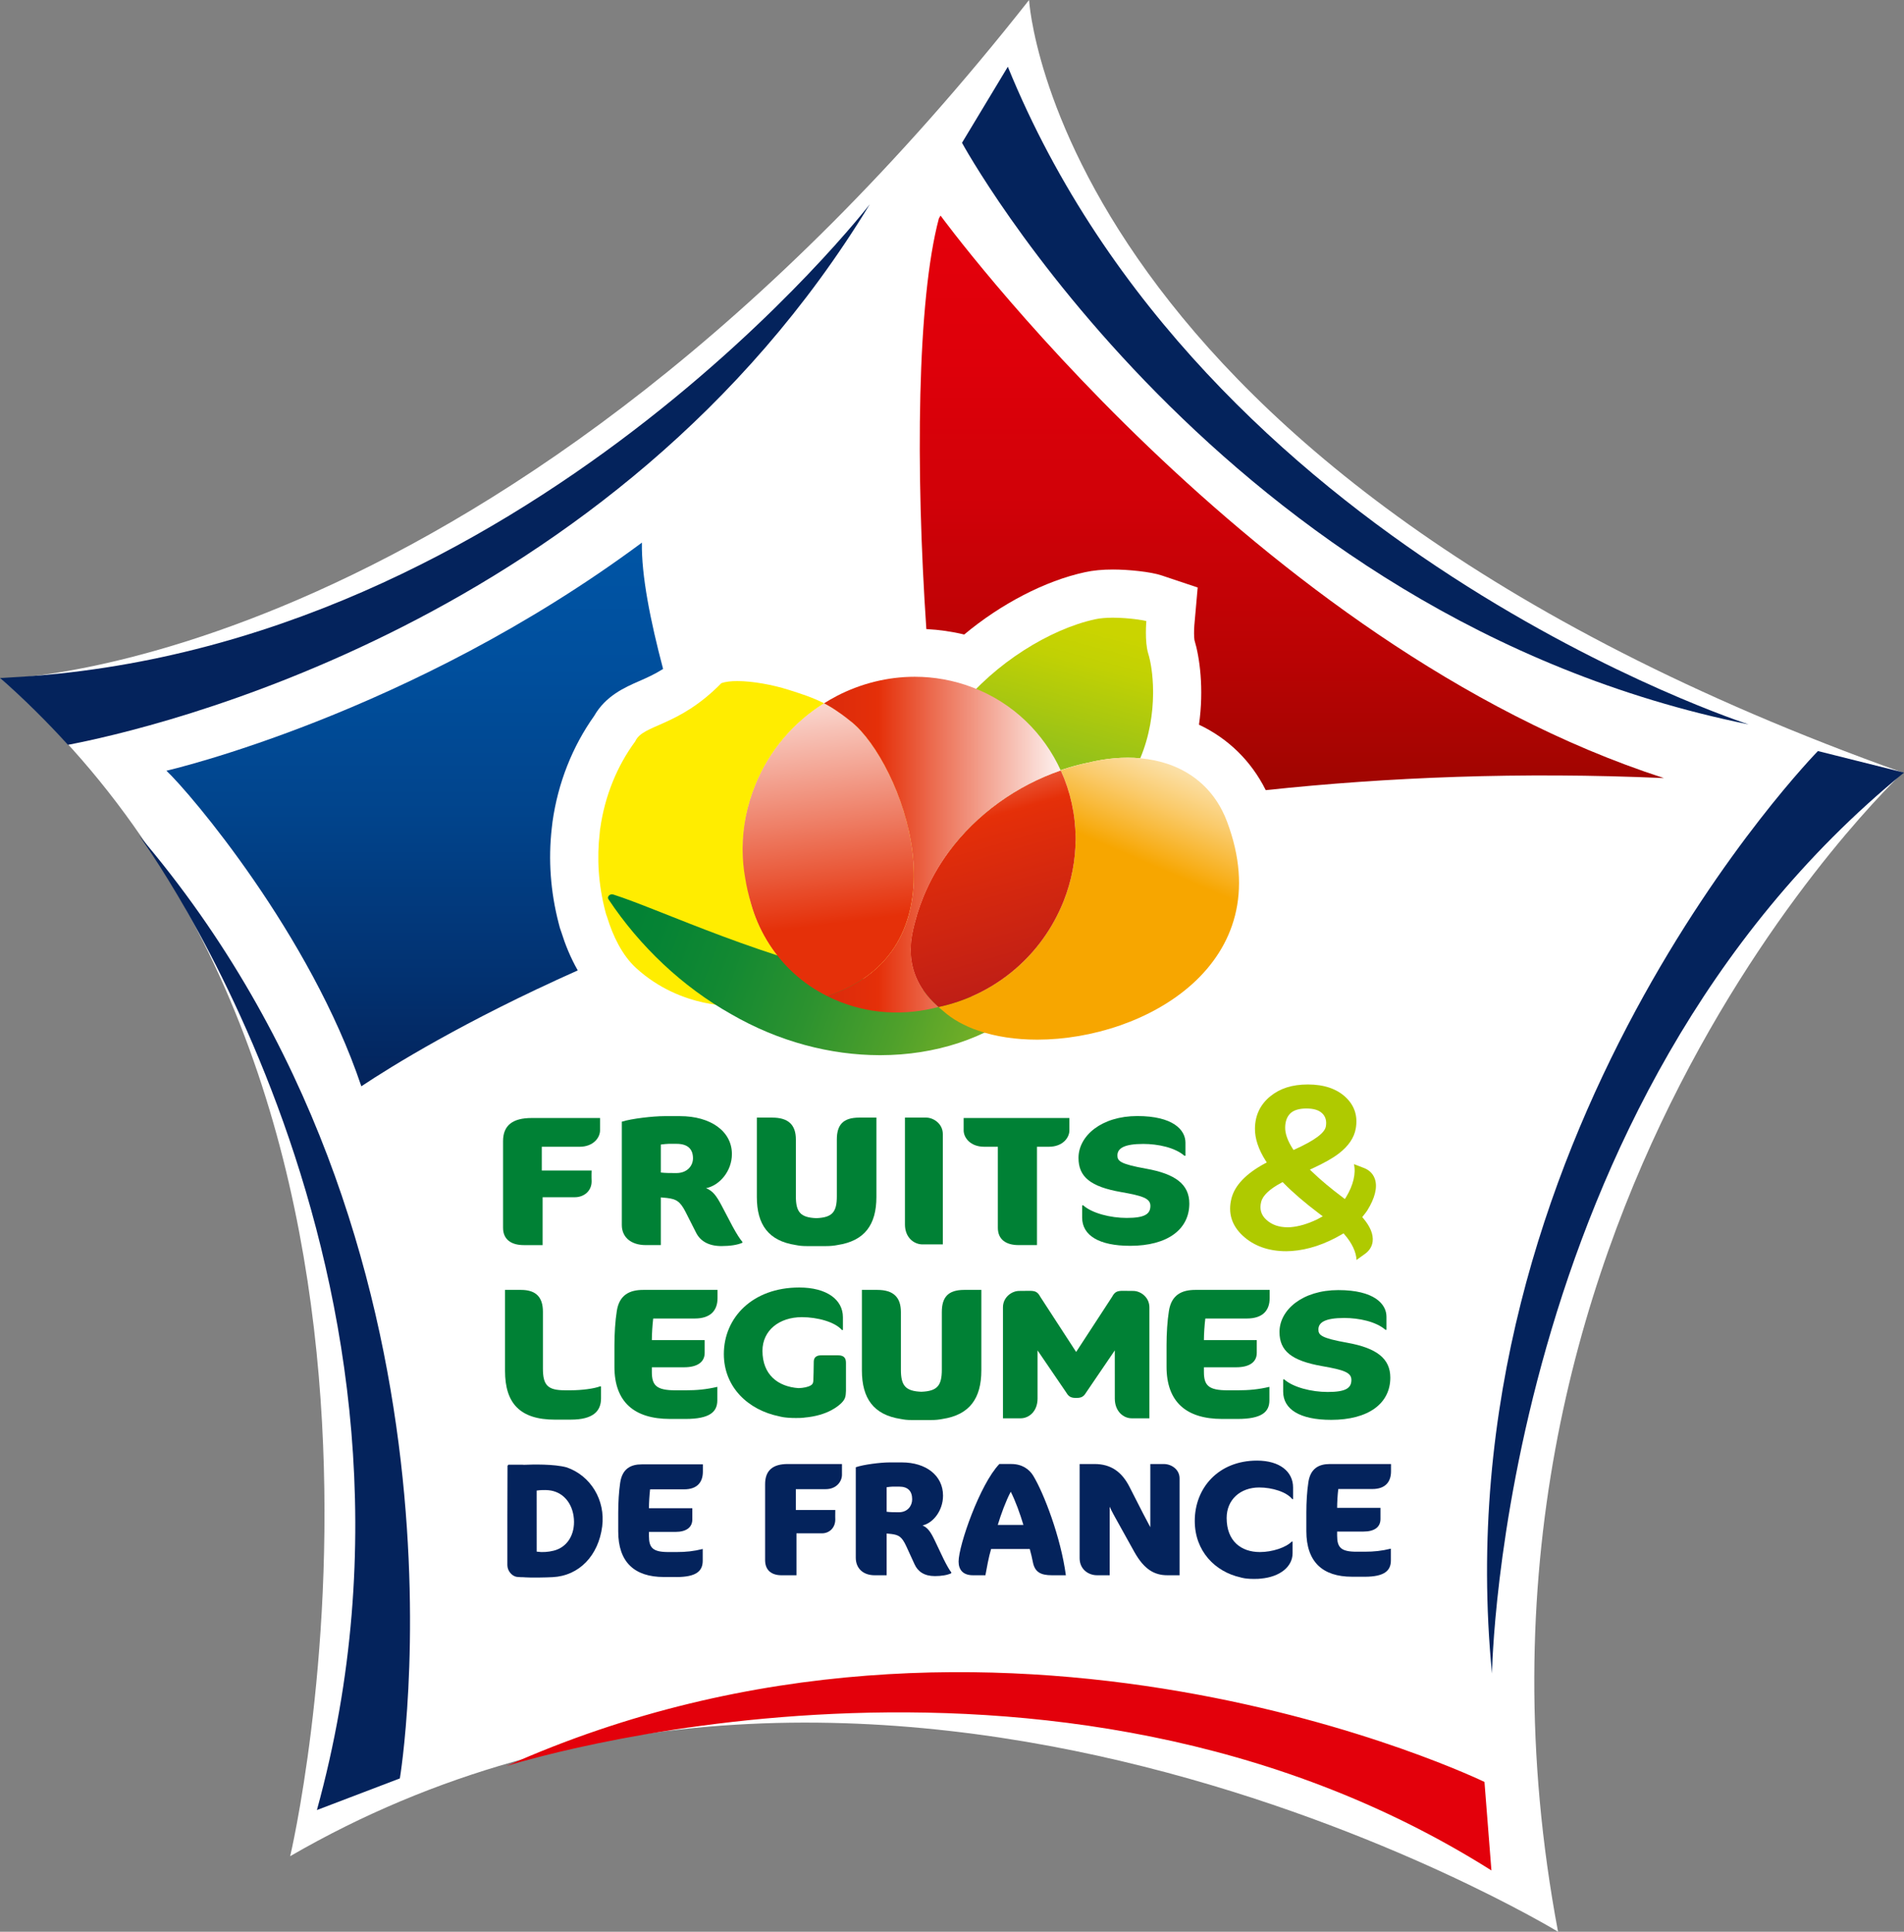 <?xml version="1.0" encoding="UTF-8"?>
<svg xmlns="http://www.w3.org/2000/svg" xmlns:xlink="http://www.w3.org/1999/xlink" viewBox="0 0 1689.43 1713.53">
  <rect x="0" y="0" width="1689.43" height="1713.53" fill="#808080" stroke="none"/>
  <defs>
    <style>
      .cls-1 {
        clip-path: url(#clippath-21);
      }

      .cls-2 {
        clip-path: url(#clippath-6);
      }

      .cls-3 {
        clip-path: url(#clippath-7);
      }

      .cls-4 {
        clip-path: url(#clippath-17);
      }

      .cls-5 {
        fill: #008135;
      }

      .cls-6 {
        clip-path: url(#clippath-15);
      }

      .cls-7 {
        clip-path: url(#clippath-18);
      }

      .cls-8 {
        clip-path: url(#clippath-4);
      }

      .cls-9 {
        fill: url(#Dégradé_sans_nom_11);
      }

      .cls-10 {
        clip-path: url(#clippath-22);
      }

      .cls-11 {
        clip-path: url(#clippath-23);
      }

      .cls-12 {
        fill: url(#Dégradé_sans_nom_7);
      }

      .cls-13 {
        fill: url(#Dégradé_sans_nom_6);
      }

      .cls-14 {
        clip-path: url(#clippath-9);
      }

      .cls-15 {
        clip-path: url(#clippath-10);
      }

      .cls-16 {
        fill: #fff;
      }

      .cls-17 {
        clip-path: url(#clippath-25);
      }

      .cls-18 {
        clip-path: url(#clippath-27);
      }

      .cls-19 {
        clip-path: url(#clippath-11);
      }

      .cls-20 {
        fill: none;
      }

      .cls-21 {
        fill: #afca00;
      }

      .cls-22 {
        clip-path: url(#clippath-28);
      }

      .cls-23 {
        fill: url(#Dégradé_sans_nom_2);
      }

      .cls-24 {
        fill: url(#Dégradé_sans_nom_11-2);
      }

      .cls-25 {
        clip-path: url(#clippath-1);
      }

      .cls-26 {
        isolation: isolate;
      }

      .cls-27 {
        clip-path: url(#clippath-5);
      }

      .cls-28 {
        fill: url(#Dégradé_sans_nom_11-3);
      }

      .cls-29 {
        clip-path: url(#clippath-20);
      }

      .cls-30 {
        clip-path: url(#clippath-8);
      }

      .cls-31 {
        clip-path: url(#clippath-3);
      }

      .cls-32 {
        clip-path: url(#clippath-26);
      }

      .cls-33 {
        clip-path: url(#clippath-12);
      }

      .cls-34 {
        clip-path: url(#clippath-14);
      }

      .cls-35 {
        fill-rule: evenodd;
      }

      .cls-35, .cls-36 {
        fill: #04235c;
      }

      .cls-37 {
        clip-path: url(#clippath-19);
      }

      .cls-38 {
        mix-blend-mode: multiply;
      }

      .cls-39 {
        fill: url(#Dégradé_sans_nom_3);
      }

      .cls-40 {
        fill: url(#Dégradé_sans_nom_6-2);
      }

      .cls-41 {
        fill: url(#Dégradé_sans_nom_5);
      }

      .cls-42 {
        clip-path: url(#clippath-16);
      }

      .cls-43 {
        clip-path: url(#clippath-2);
      }

      .cls-44 {
        fill: #e3000b;
      }

      .cls-45 {
        clip-path: url(#clippath-13);
      }

      .cls-46 {
        fill: url(#Dégradé_sans_nom_10);
      }

      .cls-47 {
        clip-path: url(#clippath-24);
      }

      .cls-48 {
        clip-path: url(#clippath);
      }

      .cls-49 {
        fill: url(#Dégradé_sans_nom_8);
      }
    </style>
    <clipPath id="clippath">
      <rect class="cls-20" width="1689.43" height="1713.53"/>
    </clipPath>
    <clipPath id="clippath-1">
      <rect class="cls-20" width="1689.43" height="1713.53"/>
    </clipPath>
    <clipPath id="clippath-2">
      <path class="cls-20" d="M147.65,683.67c21.21,19.89,127.72,145.3,172.93,279.83,0,0,.14-.03.24-.05,25.87-17.21,90.97-57.77,191.83-102.66-6.65-11.67-11.28-23.47-14.37-33.37-1.14-3.01-1.99-5.79-2.6-8.55-7.22-27.92-9.27-56.19-6.11-84.15.24-2.6.51-4.59.7-5.92,4.82-34.18,17.56-66.49,36.94-93.74,10.19-17.85,27.2-25.32,39.91-30.88,6.56-2.86,13.61-5.98,21.25-10.79-11.39-43.13-19.31-83.1-18.81-112.06-206.11,153.01-421.91,202.33-421.91,202.33"/>
    </clipPath>
    <linearGradient id="Dégradé_sans_nom_3" data-name="Dégradé sans nom 3" x1="542.35" y1="1271.16" x2="550.22" y2="1271.16" gradientTransform="translate(-77520.29 -32750.41) rotate(90) scale(61.27 -61.27)" gradientUnits="userSpaceOnUse">
      <stop offset="0" stop-color="#0054a4"/>
      <stop offset=".02" stop-color="#0054a4"/>
      <stop offset=".23" stop-color="#004f9d"/>
      <stop offset=".5" stop-color="#01448c"/>
      <stop offset=".81" stop-color="#023170"/>
      <stop offset="1" stop-color="#04245c"/>
    </linearGradient>
    <clipPath id="clippath-3">
      <path class="cls-20" d="M833.07,193.78c-19.36,72.66-20.77,222.25-11.12,364.23,11.34.6,22.6,2.18,33.59,4.84,32.53-27.16,71.81-47.66,107.22-55.3,7.14-1.57,15.29-2.37,24.73-2.37,13.61,0,33.51,1.98,43.26,5.26l31.96,10.71-2.97,33.6c-.37,4.3-.31,10.54.11,13.03,4.56,15.04,8.59,43.02,4.01,75.05,25.95,12.22,46.39,32.29,59.25,58.06,108.21-11.55,226.13-16.3,353.29-10.7-363.05-117.41-641.84-498.97-641.84-498.97-.47.87-1.04,1.71-1.5,2.57"/>
    </clipPath>
    <linearGradient id="Dégradé_sans_nom_2" data-name="Dégradé sans nom 2" x1="539.02" y1="1282.01" x2="546.89" y2="1282.01" gradientTransform="translate(-81889.22 -34703.74) rotate(90) scale(64.77 -64.77)" gradientUnits="userSpaceOnUse">
      <stop offset="0" stop-color="#e3000b"/>
      <stop offset=".22" stop-color="#de000a"/>
      <stop offset=".47" stop-color="#d00108"/>
      <stop offset=".73" stop-color="#ba0304"/>
      <stop offset="1" stop-color="#9b0600"/>
    </linearGradient>
    <clipPath id="clippath-4">
      <rect class="cls-20" width="1689.43" height="1713.53"/>
    </clipPath>
    <clipPath id="clippath-5">
      <rect class="cls-20" x="808.11" y="683.4" width="146.24" height="209.85"/>
    </clipPath>
    <clipPath id="clippath-6">
      <rect class="cls-20" x="808.11" y="683.4" width="146.24" height="209.85"/>
    </clipPath>
    <clipPath id="clippath-7">
      <path class="cls-20" d="M841.58,756c-8.77,11.97-16.19,25.06-21.99,39.07v.02c-2.09,5.08-3.97,10.29-5.63,15.63-.09.35-.19.74-.31,1.13-1.57,5.24-2.97,10.58-4.04,16.08-.95,4.76-1.43,9.36-1.49,13.79v1.74c.24,19.61,9.01,35.87,23.48,48.82l1.11.98c46.87-9.91,88.71-42.14,109.17-89.49.27-.65.57-1.26.83-1.92.36-.82.67-1.69,1.04-2.51,7.05-17.84,10.47-36.13,10.62-54.04v-2.31c-.16-20.84-4.73-41.12-13.15-59.58-38.48,13.26-74.46,38.35-99.62,72.62"/>
    </clipPath>
    <linearGradient id="Dégradé_sans_nom_11" data-name="Dégradé sans nom 11" x1="544.7" y1="1281.01" x2="552.57" y2="1281.01" gradientTransform="translate(-19788.14 48875.18) scale(37.54 -37.54)" gradientUnits="userSpaceOnUse">
      <stop offset="0" stop-color="#b61a19"/>
      <stop offset=".56" stop-color="#e42f09"/>
      <stop offset=".57" stop-color="#e53009"/>
      <stop offset=".66" stop-color="#ea5d3e"/>
      <stop offset=".9" stop-color="#f9d0c7"/>
      <stop offset="1" stop-color="#fff"/>
    </linearGradient>
    <clipPath id="clippath-8">
      <path class="cls-20" d="M670.17,696.43c-12.82,31.5-14,64.43-5.94,94.39-.09,0-.24.02-.33.02,6.34,32.93,24.87,63.27,54.64,83.71,4.99,3.43,10.19,6.37,15.47,9.03,134.1-44.34,61.35-221.06,15.49-247.47-5.78-5.09-11.98-9.04-18.31-12.27-26.52,16.61-48.38,41.41-61.02,72.59"/>
    </clipPath>
    <linearGradient id="Dégradé_sans_nom_6" data-name="Dégradé sans nom 6" x1="544.88" y1="1277.82" x2="552.75" y2="1277.82" gradientTransform="translate(-69856.14 10301.22) rotate(59.19) scale(51.27 -51.27)" gradientUnits="userSpaceOnUse">
      <stop offset="0" stop-color="#ffed00"/>
      <stop offset=".53" stop-color="#ffed00"/>
      <stop offset=".56" stop-color="#ffee17"/>
      <stop offset=".69" stop-color="#fff468"/>
      <stop offset=".8" stop-color="#fff8a9"/>
      <stop offset=".89" stop-color="#fffcd7"/>
      <stop offset=".96" stop-color="#fffef4"/>
      <stop offset="1" stop-color="#fff"/>
    </linearGradient>
    <clipPath id="clippath-9">
      <rect class="cls-20" x="822.08" y="547.93" width="201.06" height="208.07"/>
    </clipPath>
    <clipPath id="clippath-10">
      <rect class="cls-20" x="822.08" y="547.93" width="201.06" height="208.07"/>
    </clipPath>
    <clipPath id="clippath-11">
      <path class="cls-20" d="M986.49,547.93c-5.26.05-10.41.43-14.72,1.38-80.11,17.3-196.15,121.5-130.19,206.69,30.37-41.41,76.55-69.76,123.91-79.51v.02c15.86-3.89,31.56-5.23,46.26-3.89,8.38-19.9,11.24-40.2,11.39-57.23v-2.54c-.12-14.3-2.12-26.07-4.3-33.06-3.3-10.68-1.68-28.85-1.68-28.85-2.6-.87-15.7-2.9-28.65-3.01h-2.02Z"/>
    </clipPath>
    <linearGradient id="Dégradé_sans_nom_5" data-name="Dégradé sans nom 5" x1="539.26" y1="1278.25" x2="547.13" y2="1278.25" gradientTransform="translate(-38939.05 -30303.49) rotate(104.85) scale(36.35 -36.35)" gradientUnits="userSpaceOnUse">
      <stop offset="0" stop-color="#cad400"/>
      <stop offset=".11" stop-color="#c1d104"/>
      <stop offset=".27" stop-color="#aac80f"/>
      <stop offset=".41" stop-color="#94c11a"/>
      <stop offset="1" stop-color="#84bc21"/>
    </linearGradient>
    <clipPath id="clippath-12">
      <path class="cls-20" d="M640.1,605.96c-38.49,39.33-69.65,36.33-76.46,51.67-15.9,21.58-27.02,48.14-31.09,77.53l-.06-.08s-.17,1.4-.37,3.93c-2.6,22.11-1.24,45.73,5.12,69.92.28,1.37.83,2.93,1.46,4.54,4.94,16.27,13.16,33.72,25.65,45.15,40.59,37.1,89.86,33.64,89.86,33.64,25.43.46,38.3,0,38.3,0,15.7-1.65,29.37-4.66,41.51-8.68-5.28-2.66-10.48-5.59-15.47-9.03-29.78-20.44-48.3-50.78-54.64-83.71.09,0,.24-.02.33-.02-8.06-29.96-6.88-62.89,5.94-94.39,12.65-31.19,34.51-55.98,61.02-72.59-10.58-5.38-21.53-8.8-31.6-11.99-13.85-4.39-31.76-7.71-45.43-7.71-5.59,0-10.46.56-14.06,1.82"/>
    </clipPath>
    <linearGradient id="Dégradé_sans_nom_6-2" data-name="Dégradé sans nom 6" x1="544.88" y1="1276.68" x2="552.75" y2="1276.68" gradientTransform="translate(-69868.36 10306.16) rotate(59.19) scale(51.27 -51.27)" xlink:href="#Dégradé_sans_nom_6"/>
    <clipPath id="clippath-13">
      <rect class="cls-20" x="539.45" y="793.3" width="370.91" height="142.69"/>
    </clipPath>
    <clipPath id="clippath-14">
      <rect class="cls-20" x="539.45" y="793.3" width="370.92" height="142.69"/>
    </clipPath>
    <clipPath id="clippath-15">
      <path class="cls-20" d="M539.88,797.67c27.92,41.99,65.83,77.71,108.85,101.91,42.33,24.51,88.26,36.34,131.81,36.41h.75c48.54-.07,94.05-14.75,128.26-42.74.54-.43.79-1.03.83-1.67v-.32c-.08-1.43-1.22-2.93-2.86-3.03-34.45-2.48-79.45-7.18-126.87-17.12-99.13-18.35-193.22-63.75-236.32-77.59-.46-.14-.9-.21-1.33-.21-2.58,0-4.38,2.47-3.1,4.37"/>
    </clipPath>
    <linearGradient id="Dégradé_sans_nom_7" data-name="Dégradé sans nom 7" x1="547.61" y1="1277.26" x2="555.48" y2="1277.26" gradientTransform="translate(34498.34 -13499.98) rotate(-159.74) scale(48.45 -19.72)" gradientUnits="userSpaceOnUse">
      <stop offset="0" stop-color="#81b526"/>
      <stop offset=".03" stop-color="#7ab226"/>
      <stop offset=".25" stop-color="#4ea02b"/>
      <stop offset=".46" stop-color="#2c922f"/>
      <stop offset=".66" stop-color="#138932"/>
      <stop offset=".85" stop-color="#058334"/>
      <stop offset="1" stop-color="#008135"/>
    </linearGradient>
    <clipPath id="clippath-16">
      <rect class="cls-20" x="832.71" y="672.12" width="266.71" height="250.1"/>
    </clipPath>
    <clipPath id="clippath-17">
      <rect class="cls-20" x="832.71" y="672.12" width="266.71" height="250.1"/>
    </clipPath>
    <clipPath id="clippath-18">
      <path class="cls-20" d="M999.97,672.12c-11.18.04-22.79,1.52-34.47,4.39v-.02c-7.38,1.54-14.71,3.64-21.96,6.04-.8.26-1.54.61-2.33.85,1.01,2.21,1.95,4.42,2.82,6.65,1.77,4.47,3.35,9.05,4.68,13.69,1.32,4.63,2.43,9.35,3.3,14.13,1.73,9.56,2.53,19.36,2.31,29.26-.35,17.32-3.79,34.96-10.58,52.2-.37.82-.68,1.69-1.04,2.51-.25.66-.56,1.27-.83,1.92-20.46,47.36-62.3,79.59-109.17,89.49,1.35,1.2,2.68,2.38,4.14,3.52,8.44,7.56,19.16,13.41,31.41,17.56,15.37,5.27,33.15,7.88,51.86,7.9h.47c95.55-.13,215.42-67.78,168.2-193.33-9.9-26.41-28.82-43.05-52.23-51.11-7.82-2.67-16.14-4.39-24.8-5.16-3.56-.33-7.19-.5-10.87-.5h-.92Z"/>
    </clipPath>
    <linearGradient id="Dégradé_sans_nom_8" data-name="Dégradé sans nom 8" x1="549.3" y1="1275.88" x2="557.17" y2="1275.88" gradientTransform="translate(42040.36 44402.36) rotate(-66.7) scale(43.07 -43.07)" gradientUnits="userSpaceOnUse">
      <stop offset="0" stop-color="#f7a600"/>
      <stop offset=".57" stop-color="#f7a600"/>
      <stop offset=".57" stop-color="#f7a601"/>
      <stop offset=".73" stop-color="#facb6c"/>
      <stop offset=".86" stop-color="#fce7bb"/>
      <stop offset=".95" stop-color="#fef8ec"/>
      <stop offset="1" stop-color="#fff"/>
    </linearGradient>
    <clipPath id="clippath-19">
      <rect class="cls-20" x="808.11" y="683.4" width="146.24" height="209.85"/>
    </clipPath>
    <clipPath id="clippath-20">
      <rect class="cls-20" x="808.11" y="683.4" width="146.24" height="209.85"/>
    </clipPath>
    <clipPath id="clippath-21">
      <path class="cls-20" d="M841.58,756c-8.77,11.97-16.19,25.06-21.99,39.07v.02c-2.09,5.08-3.97,10.29-5.63,15.63-.09.35-.19.74-.31,1.13-1.57,5.24-2.97,10.58-4.04,16.08-.95,4.76-1.43,9.36-1.49,13.79v1.74c.24,19.61,9.01,35.87,23.48,48.82l1.11.98c46.87-9.91,88.71-42.14,109.17-89.49.27-.65.57-1.26.83-1.92.36-.82.67-1.69,1.04-2.51,7.05-17.84,10.47-36.13,10.62-54.04v-2.31c-.16-20.84-4.73-41.12-13.15-59.58-38.48,13.26-74.46,38.35-99.62,72.62"/>
    </clipPath>
    <linearGradient id="Dégradé_sans_nom_11-2" data-name="Dégradé sans nom 11" x1="548.62" y1="1275.95" x2="556.49" y2="1275.95" gradientTransform="translate(57883.23 8374.53) rotate(-105.8) scale(41.37 -41.37)" xlink:href="#Dégradé_sans_nom_11"/>
    <clipPath id="clippath-22">
      <rect class="cls-20" x="658.93" y="623.84" width="151.91" height="259.74"/>
    </clipPath>
    <clipPath id="clippath-23">
      <rect class="cls-20" x="658.93" y="623.84" width="151.91" height="259.74"/>
    </clipPath>
    <clipPath id="clippath-24">
      <path class="cls-20" d="M670.17,696.43c-7.45,18.31-11.09,37.13-11.24,55.55v2.38c.06,8.28.83,16.46,2.27,24.48,1.16,7.26,2.89,15,5.35,23.17,1.46,5.14,3.23,10.2,5.31,15.15.1.26.17.52.28.76l.03-.02c9.45,22.16,25.01,41.97,46.36,56.65,4.99,3.43,10.19,6.35,15.47,9.03,120.81-39.94,73.73-187.34,29.67-235.47h0c-.12-.14-3.71-3.82-4.19-4.3-12.35-11.82-27.7-19.67-28.31-19.98-26.52,16.61-48.38,41.41-61.02,72.59"/>
    </clipPath>
    <linearGradient id="Dégradé_sans_nom_10" data-name="Dégradé sans nom 10" x1="548.69" y1="1279.18" x2="556.56" y2="1279.18" gradientTransform="translate(63142.37 18846.71) rotate(-97.2) scale(46.63 -46.63)" gradientUnits="userSpaceOnUse">
      <stop offset="0" stop-color="#e53009"/>
      <stop offset=".33" stop-color="#e53009"/>
      <stop offset=".47" stop-color="#ea5d3e"/>
      <stop offset=".84" stop-color="#f9d0c7"/>
      <stop offset="1" stop-color="#fff"/>
    </linearGradient>
    <clipPath id="clippath-25">
      <rect class="cls-20" x="731.19" y="600.34" width="210.01" height="297.8"/>
    </clipPath>
    <clipPath id="clippath-26">
      <rect class="cls-20" x="731.19" y="600.35" width="210.01" height="297.8"/>
    </clipPath>
    <clipPath id="clippath-27">
      <path class="cls-20" d="M742.44,617.41c-3.86,1.98-7.59,4.15-11.24,6.44,0,0,1.26.61,3.45,1.87,2.38,1.35,4.74,2.79,7.04,4.37,3.34,2.23,7.35,5.08,11.67,8.56,2.03,1.46,4.08,3.23,6.14,5.19.09.08.18.17.26.23l.03.03c45.01,43.3,98.61,198.37-25.78,239.49,29.48,14.88,62.83,18.13,94.07,10.77l4.63-1.11-1.11-.98c-18.12-16.23-27.3-37.63-21.99-64.35,1.07-5.49,2.46-10.84,4.04-16.08.13-.39.22-.77.31-1.13,1.67-5.34,3.54-10.55,5.63-15.63v-.02c5.8-14.01,13.23-27.1,21.99-39.07,25.16-34.26,61.14-59.36,99.62-72.62-14.94-32.73-41.96-59.76-78.23-73.61-16.8-6.41-34.14-9.44-51.27-9.44-24.16,0-47.91,6.01-69.27,17.06"/>
    </clipPath>
    <linearGradient id="Dégradé_sans_nom_11-3" data-name="Dégradé sans nom 11" x1="543.93" y1="1280.81" x2="551.8" y2="1280.81" gradientTransform="translate(-27271.77 66265.08) scale(51.15 -51.15)" xlink:href="#Dégradé_sans_nom_11"/>
    <clipPath id="clippath-28">
      <rect class="cls-20" width="1689.43" height="1713.53"/>
    </clipPath>
  </defs>
  <g class="cls-26">
    <g id="Calque_2">
      <g id="Calque_1-2" data-name="Calque_1">
        <g class="cls-38">
          <g class="cls-48">
            <g class="cls-25">
              <path class="cls-16" d="M1.01,602.12S443.75,596.04,913.1,0c0,0,22.81,417.12,775.3,685.33,0,0-425.11,394.93-305.94,1028.2,0,0-605.06-368.29-1124.98-67.02,0,0,160.75-679.32-256.47-1044.39"/>
            </g>
            <g class="cls-43">
              <path class="cls-39" d="M147.65,683.67c21.21,19.89,127.72,145.3,172.93,279.83,0,0,.14-.03.24-.05,25.87-17.21,90.97-57.77,191.83-102.66-6.65-11.67-11.28-23.47-14.37-33.37-1.14-3.01-1.99-5.79-2.6-8.55-7.22-27.92-9.27-56.19-6.11-84.15.24-2.6.51-4.59.7-5.92,4.82-34.18,17.56-66.49,36.94-93.74,10.19-17.85,27.2-25.32,39.91-30.88,6.56-2.86,13.61-5.98,21.25-10.79-11.39-43.13-19.31-83.1-18.81-112.06-206.11,153.01-421.91,202.33-421.91,202.33"/>
            </g>
            <g class="cls-31">
              <path class="cls-23" d="M833.07,193.78c-19.36,72.66-20.77,222.25-11.12,364.23,11.34.6,22.6,2.18,33.59,4.84,32.53-27.16,71.81-47.66,107.22-55.3,7.14-1.57,15.29-2.37,24.73-2.37,13.61,0,33.51,1.98,43.26,5.26l31.96,10.71-2.97,33.6c-.37,4.3-.31,10.54.11,13.03,4.56,15.04,8.59,43.02,4.01,75.05,25.95,12.22,46.39,32.29,59.25,58.06,108.21-11.55,226.13-16.3,353.29-10.7-363.05-117.41-641.84-498.97-641.84-498.97-.47.87-1.04,1.71-1.5,2.57"/>
            </g>
            <g class="cls-8">
              <path class="cls-36" d="M732.66,1320.94h-26.51v18.47h35c-.14,3.85,0,8.44,0,8.44,0,7.42-5.31,12.27-11.82,12.27h-22.62v37.2h-13.26c-8.66,0-14.57-4.27-14.57-13.45v-67.34c0-12.17,6.79-17.89,20.07-17.89h48.13v9.6c0,5.7-4.75,12.7-14.42,12.7"/>
              <path class="cls-36" d="M829.41,1398.05c-9.25,0-15.01-4.01-17.9-10.44l-7.35-16.02c-3.9-8.44-6.63-10.01-13.11-10.86-1.31-.17-2.77-.31-4.32-.46v37.05h-10.54c-10.68,0-16.86-6.43-16.86-15.57v-80.25c6.92-2.42,22.19-4.29,29.83-4.29h11.1c21.36,0,36.5,11.61,36.5,29.47,0,13.14-8.66,24.31-18.17,26.43,4.73,2.16,7.21,5.74,10.96,13.61l7.61,16c2.91,5.89,5.5,10.33,6.93,12.02v.75c-3.32,1.68-8.8,2.57-14.68,2.57M792.21,1318.68c-1.16,0-3.47.28-5.48.54v21.77c3.32.42,6.77.42,10.92.42,7.81,0,11.72-5.85,11.72-11.45,0-7.15-3.61-11.27-11.54-11.27h-5.62Z"/>
              <path class="cls-36" d="M933.32,1397.31c-9.95,0-15.15-2.83-16.86-11.71-.7-3.58-1.59-7.46-2.75-11.59h-34.29c-2.17,7.12-3.91,17.13-5.06,23.3h-11.08c-8.79,0-12.71-4.86-12.71-12.16,0-14.27,18.91-68.63,36.17-86.52h10.7c9.62,0,15.99,4.88,19.29,10.3,9.56,15.71,24.51,54.78,29.02,88.38M896.83,1323.24c-4.3,8.15-8.6,19.76-11.51,29.45h22.76c-2.87-9.69-7.18-21.6-11.24-29.45"/>
              <path class="cls-36" d="M1035.81,1397.31c-11.24,0-20.49-4.86-29.41-20.88l-16.87-30.35c-3.13-5.56-4.9-9.55-4.9-9.55v60.78h-11.23c-7.52,0-15.45-5.15-15.45-15.16v-83.51h13.27c14.57,0,24.24,7.01,31.01,20.32l12.11,23.73,6.35,12.01v-56.05h12.09c6.48,0,13.85,4.7,13.85,12.72v85.96"/>
              <path class="cls-36" d="M1210.91,1398.62h-11.24c-26.13,0-40.54-13.18-40.54-40.5v-16.58c0-8.99.61-19.01,1.78-26.61,1.83-12.57,9.52-16.29,19.15-16.29h54.2v6.44c0,9.44-5.04,15.74-16.58,15.74h-30.22c-.61,4.88-1.02,12.03-1.02,16.72h38.46v9.88c0,7.15-5.34,11.13-15.02,11.13h-23.44v3.56c0,10.6,3.42,14.32,17.26,14.32h7.22c8.19,0,15.15-.72,23.21-2.72v10.47c0,8.99-5.64,14.45-23.21,14.45"/>
              <path class="cls-36" d="M600.31,1398.86h-11.26c-26.09,0-40.5-13.16-40.5-40.45v-16.56c0-9.04.6-19.04,1.75-26.64,1.86-12.56,9.5-16.27,19.16-16.27h54.2v6.44c0,9.39-5.04,15.71-16.56,15.71h-30.27c-.58,4.89-1.02,12.01-1.02,16.75h38.49v9.87c0,7.15-5.34,11.14-14.97,11.14h-23.52v3.6c0,10.56,3.45,14.28,17.28,14.28h7.23c8.2,0,15.13-.69,23.2-2.72v10.45c0,9.03-5.58,14.42-23.2,14.42"/>
              <path class="cls-35" d="M502.78,1301.6c-11.27-3.05-30.06-2.6-37.86-2.26-.45-.05-.88-.1-1.33-.1-4.22-.06-8.42,0-12.51,0-.58.76-.76.92-.76,1.04-.09,29.36-.2,58.68-.13,88.05,0,5.01,3.99,9.95,8.7,10.45,2.08.24,4.19.29,6.31.29.09.05.17.08.26.08,6.06.43,19.11.15,24.93-.16,23.38-1.16,40.61-19.01,43.94-45,2.97-23.23-10.12-44.96-31.55-52.4M491.36,1375.5c-5.22,1.31-10.23,1.6-15.16.86.02-18.06.02-36.1-.02-54.17,3.42-.48,6.94-.59,10.51-.31,12.56,1.15,21.41,11.17,22.54,25.48,1.04,13.83-5.83,25.09-17.87,28.14"/>
              <path class="cls-36" d="M1116.58,1400.49l2.15-.2c17.15-1.51,28.19-10.7,28.19-22.55v-10.31h-.75c-5.05,5.23-17.23,9.31-28.27,9.31-16.67,0-29.49-9.73-29.49-30.24,0-16.3,12.21-27.05,28.88-27.05,11.32,0,24.14,3.82,29.34,10.33h.72v-10.33c0-14.08-11.88-23.84-31.99-23.84-34.25,0-55.24,24.28-55.24,53.5,0,26.8,18.03,45.07,40.56,50.09,0,0,4.64,1.79,15.9,1.29"/>
              <path class="cls-5" d="M1002.72,1105.08c-27.63,0-42.53-9.27-42.53-25.07v-10.82h.97c7.81,7,24.19,11.16,38.51,11.16,15.98,0,21.08-3.36,21.08-10.69,0-6.66-6.9-8.9-25.97-12.25-27.29-4.76-37.82-13.55-37.82-30.29,0-19.59,20.37-37.13,52.16-37.13s42.74,12.3,42.74,23.61v11.61h-.91c-8.39-7.3-23.45-10.5-36.56-10.5-17.11,0-22.91,3.99-22.91,10.21,0,4.93,2.38,7.62,25.6,11.77,25.87,4.65,38.21,13.89,38.21,30.92,0,22.77-19.11,37.49-52.58,37.49"/>
              <path class="cls-5" d="M818.54,1103.82c-7.57,0-15.56-6.08-15.56-17.61v-94.85h18.77c6.54,0,14.83,5.41,14.83,14.64v97.81"/>
              <path class="cls-5" d="M514.2,1017.22h-33.45v21.06h44.2c-.22,4.44,0,9.66,0,9.66,0,8.51-6.72,14.05-14.94,14.05h-28.54v42.47h-16.72c-10.93,0-18.38-4.86-18.38-15.34v-76.96c0-13.89,8.55-20.44,25.3-20.44h60.75v10.99c0,6.5-6,14.51-18.21,14.51"/>
              <path class="cls-5" d="M919.55,991.72h-64.49v10.99c0,6.51,6,14.5,18.21,14.5h12.13v71.9c0,10.49,7.44,15.34,18.37,15.34h16.34v-87.24h10.57c12.23,0,18.2-7.99,18.2-14.5v-10.99"/>
              <path class="cls-5" d="M640.17,1105.31c-11.65,0-18.9-4.61-22.57-11.95l-9.27-18.29c-4.93-9.62-8.37-11.43-16.56-12.42-1.64-.16-3.48-.35-5.42-.51v42.31h-13.32c-13.44,0-21.29-7.3-21.29-17.77v-91.69c8.74-2.79,28.02-4.92,37.65-4.92h14.01c26.96,0,46.03,13.26,46.03,33.66,0,15.05-10.91,27.82-22.91,30.23,6,2.49,9.07,6.56,13.83,15.54l9.61,18.29c3.64,6.71,6.93,11.8,8.76,13.76v.81c-4.19,1.94-11.1,2.95-18.56,2.95M593.24,1014.62c-1.47,0-4.36.31-6.89.63v24.83c4.16.48,8.5.48,13.78.48,9.84,0,14.76-6.67,14.76-13.06,0-8.16-4.56-12.88-14.55-12.88h-7.1Z"/>
              <path class="cls-5" d="M762.36,991.37c-14.31,0-19.83,6.44-19.83,19.41v50.38c0,14.03-4.05,18.83-18.18,19.4-14.13-.57-18.17-5.37-18.17-19.4v-50.38c0-12.98-6.63-19.41-20.97-19.41h-13.66v70.4c0,24.72,10.51,38.94,34.4,42.6,3.26.62,5.45.95,9.81.95h17.15c4.35,0,7.04-.33,10.32-.95,23.87-3.65,34.41-17.87,34.41-42.6v-70.4"/>
              <path class="cls-5" d="M1181.07,1259.46c-27.62,0-42.51-9.29-42.51-25.06v-10.84h.95c7.81,7.03,24.19,11.18,38.53,11.18,15.97,0,21.06-3.36,21.06-10.69,0-6.67-6.89-8.92-25.98-12.25-27.27-4.79-37.82-13.55-37.82-30.29,0-19.59,20.38-37.15,52.2-37.15s42.71,12.31,42.71,23.61v11.61h-.92c-8.37-7.3-23.45-10.48-36.53-10.48-17.1,0-22.93,3.99-22.93,10.2,0,4.95,2.41,7.64,25.64,11.78,25.83,4.64,38.16,13.87,38.16,30.9,0,22.78-19.09,37.49-52.57,37.49"/>
              <path class="cls-5" d="M1098.1,1258.66h-13.68c-31.79,0-49.34-15.06-49.34-46.34v-18.97c0-10.32.68-21.82,2.11-30.51,2.25-14.38,11.55-18.65,23.36-18.65h66.03v7.35c0,10.81-6.14,18.03-20.22,18.03h-36.86c-.72,5.58-1.26,13.77-1.26,19.18h46.9v11.31c0,8.18-6.53,12.76-18.26,12.76h-28.64v4.12c0,12.1,4.21,16.31,21.03,16.31h8.84c9.99,0,18.45-.76,28.24-3.06v11.96c0,10.3-6.78,16.51-28.24,16.51"/>
              <path class="cls-5" d="M608.21,1258.66h-13.68c-31.8,0-49.35-15.06-49.35-46.34v-18.97c0-10.32.72-21.82,2.12-30.51,2.24-14.38,11.55-18.65,23.36-18.65h66.01v7.35c0,10.81-6.15,18.03-20.2,18.03h-36.88c-.68,5.58-1.21,13.77-1.21,19.18h46.88v11.31c0,8.18-6.54,12.76-18.27,12.76h-28.61v4.12c0,12.1,4.19,16.31,21.03,16.31h8.8c10.03,0,18.45-.76,28.27-3.06v11.96c0,10.3-6.8,16.51-28.27,16.51"/>
              <path class="cls-5" d="M506.56,1259.28h-14.2c-30.96,0-44.24-14.53-44.24-43.21v-71.88h14.17c13.25,0,19.44,6.39,19.44,19.3v50.43c0,14.84,4.23,19.31,19.5,19.31h5.33c9.72,0,20.86-1.48,25.81-3.47h.93v10.73c0,11.52-7.44,18.78-26.74,18.78"/>
              <path class="cls-5" d="M855.5,1144.19c-14.29,0-19.81,6.54-19.81,19.66v51.05c0,14.24-4.04,19.1-18.17,19.65-14.1-.55-18.15-5.41-18.15-19.65v-51.05c0-13.13-6.64-19.66-20.93-19.66h-13.68v71.33c0,25.04,10.51,39.46,34.36,43.15,3.27.61,5.46.96,9.83.96h17.14c4.36,0,7.02-.35,10.3-.96,23.85-3.69,34.37-18.11,34.37-43.15v-71.33"/>
              <path class="cls-5" d="M743.6,1202.2h-14.31c-2.17,0-7.24,0-7.24,5.82,0,6.84-.3,13.99-.3,13.99,0,4.34-.24,5.62-2.49,6.96-2.34,1.38-6.42,2.23-10.75,2.35-18.31-1.31-31.97-11.94-31.97-33.12,0-17.98,14.78-29.83,34.98-29.83,13.7,0,29.23,4.19,35.5,11.37h.9v-11.37c0-15.55-14.39-26.31-38.75-26.31-41.48,0-66.89,26.78-66.89,59.02,0,29.57,21.81,49.74,49.11,55.25,0,0,4.4,1.5,14.73,1.5h.15c1.36,0,2.78-.03,4.34-.07l2.67-.22c.17-.02.34-.08.54-.09,20.78-1.8,30.34-10.47,32.92-13.07,3.46-3.47,3.72-6,3.89-10.62v-24.69c0-3.42-.82-6.87-7.04-6.87"/>
              <path class="cls-5" d="M1005.59,1145.1l-9.55-.09c-5.02,0-7.06,1.14-9.29,5.34l-31.89,48.89-31.77-48.89c-2.28-4.19-4.25-5.34-9.32-5.34l-9.53.09c-6.3,0-14.31,5.41-14.31,14.56v98.43h15.68c7.33,0,15.02-6.08,15.02-17.53v-42.7l25.09,36.81c1.93,3.21,3.61,5.35,8.55,5.35.24,0,.41-.02.62-.05.2.03.41.05.63.05,4.96,0,6.62-2.14,8.57-5.35l25.06-36.81.02,42.7c0,11.45,7.72,17.53,15.01,17.53h15.68v-98.43c0-9.15-7.99-14.56-14.27-14.56"/>
              <path class="cls-21" d="M1217.96,1101.23c.76-6.15-2.13-13.27-8.32-20.54l-.91-1.08,1.72-2.2c.95-1.16,1.89-2.38,2.74-3.69,6.83-10.97,9.19-20.58,6.78-27.82-1.93-5.78-6.37-8.58-9.77-9.87l-8.85-3.41c1.94,8.16-.61,18.92-7.02,29.35l-1.02,1.61-1.5-1.13c-10.9-8.16-20.23-15.96-27.71-23.19l-1.83-1.77,2.31-1.05c10.19-4.71,18.03-9.13,23.27-13.16,8.66-6.61,13.75-14.12,15.15-22.38,1.89-10.94-1.13-20.24-8.99-27.63-7.98-7.47-19.2-11.3-33.42-11.3s-24.79,3.52-33.36,10.42c-8.93,7.24-13.56,16.85-13.7,28.54-.13,8.9,3.06,18.56,9.46,28.62l1.01,1.58-1.64.88c-16.78,9.03-26.75,19.5-29.68,31.04-3.23,12.79.14,23.93,10.07,33.11,9.9,9.13,22.91,13.72,38.64,13.72,1.66,0,3.23-.06,4.63-.18,14.69-1.02,29.77-6.04,44.86-14.93l1.24-.74.94,1.09c6.55,7.5,10.31,15.57,10.58,22.5l7.67-5.5c2.66-1.95,6.01-5.42,6.66-10.92M1145.72,986.92c3.05-2.41,7.56-3.64,13.45-3.64,6.4,0,10.94,1.38,13.94,4.19,3.08,2.93,4.19,6.88,3.33,11.73-.99,5.74-9.93,12.37-27.33,20.27l-1.35.63-.83-1.29c-4.47-7-6.69-13.32-6.6-18.81.1-5.84,1.91-10.21,5.39-13.08M1168.51,1081.73c-8.36,3.98-16.26,6.29-23.54,6.84-.76.05-1.48.08-2.25.08-8.02,0-14.31-2.23-19.23-6.79-4.56-4.19-6.04-9.48-4.45-15.72,1.43-5.69,7.46-11.41,17.93-16.99l1.14-.6.9.92c8.27,8.43,18.84,17.51,31.45,27.02l3.25,2.42-5.21,2.83Z"/>
              <path class="cls-16" d="M1088.78,728.89c-9.89-26.41-28.82-43.06-52.23-51.11-7.81-2.67-16.14-4.4-24.8-5.15,15.97-37.96,11.92-77.29,7.08-92.84-3.3-10.69-1.68-28.85-1.68-28.85-3.8-1.27-29.95-5.03-45.4-1.63-34.32,7.4-75.23,30.8-105.61,61.78-1.05-.43-2.09-.9-3.18-1.32-40.48-15.43-84.04-11.24-120.54,7.63-3.85,1.98-7.59,4.15-11.24,6.44-10.58-5.38-21.53-8.8-31.59-11.99-19.52-6.19-47.08-10.24-59.5-5.9-38.49,39.34-69.65,36.33-76.46,51.68-15.9,21.58-27.02,48.14-31.09,77.53l-.06-.08s-.17,1.4-.37,3.92c-2.6,22.12-1.24,45.74,5.12,69.93.28,1.37.83,2.94,1.46,4.53,4.94,16.28,13.16,33.72,25.65,45.15,24.58,22.47,52.34,30.09,70.42,32.55,4.59,2.94,9.25,5.74,13.97,8.41,74.65,43.23,160.51,46.96,224.72,16.4,95.33,28.11,270.85-39.44,215.33-187.09"/>
            </g>
            <g class="cls-27">
              <g class="cls-38">
                <g class="cls-2">
                  <g class="cls-3">
                    <path class="cls-9" d="M841.58,756c-8.77,11.97-16.19,25.06-21.99,39.07v.02c-2.09,5.08-3.97,10.29-5.63,15.63-.09.35-.19.74-.31,1.13-1.57,5.24-2.97,10.58-4.04,16.08-.95,4.76-1.43,9.36-1.49,13.79v1.74c.24,19.61,9.01,35.87,23.48,48.82l1.11.98c46.87-9.91,88.71-42.14,109.17-89.49.27-.65.57-1.26.83-1.92.36-.82.67-1.69,1.04-2.51,7.05-17.84,10.47-36.13,10.62-54.04v-2.31c-.16-20.84-4.73-41.12-13.15-59.58-38.48,13.26-74.46,38.35-99.62,72.62"/>
                  </g>
                </g>
              </g>
            </g>
            <g class="cls-30">
              <path class="cls-13" d="M670.17,696.43c-12.82,31.5-14,64.43-5.94,94.39-.09,0-.24.02-.33.02,6.34,32.93,24.87,63.27,54.64,83.71,4.99,3.43,10.19,6.37,15.47,9.03,134.1-44.34,61.35-221.06,15.49-247.47-5.78-5.09-11.98-9.04-18.31-12.27-26.52,16.61-48.38,41.41-61.02,72.59"/>
            </g>
            <g class="cls-14">
              <g class="cls-38">
                <g class="cls-15">
                  <g class="cls-19">
                    <path class="cls-41" d="M986.49,547.93c-5.26.05-10.41.43-14.72,1.38-80.11,17.3-196.15,121.5-130.19,206.69,30.37-41.41,76.55-69.76,123.91-79.51v.02c15.86-3.89,31.56-5.23,46.26-3.89,8.38-19.9,11.24-40.2,11.39-57.23v-2.54c-.12-14.3-2.12-26.07-4.3-33.06-3.3-10.68-1.68-28.85-1.68-28.85-2.6-.87-15.7-2.9-28.65-3.01"/>
                  </g>
                </g>
              </g>
            </g>
            <g class="cls-33">
              <path class="cls-40" d="M640.1,605.96c-38.49,39.33-69.65,36.33-76.46,51.67-15.9,21.58-27.02,48.14-31.09,77.53l-.06-.08s-.17,1.4-.37,3.93c-2.6,22.11-1.24,45.73,5.12,69.92.28,1.37.83,2.93,1.46,4.54,4.94,16.27,13.16,33.72,25.65,45.15,40.59,37.1,89.86,33.64,89.86,33.64,25.43.46,38.3,0,38.3,0,15.7-1.65,29.37-4.66,41.51-8.68-5.28-2.66-10.48-5.59-15.47-9.03-29.78-20.44-48.3-50.78-54.64-83.71.09,0,.24-.02.33-.02-8.06-29.96-6.88-62.89,5.94-94.39,12.65-31.19,34.51-55.98,61.02-72.59-10.58-5.38-21.53-8.8-31.6-11.99-13.85-4.39-31.76-7.71-45.43-7.71-5.59,0-10.46.56-14.06,1.82"/>
            </g>
            <g class="cls-45">
              <g class="cls-38">
                <g class="cls-34">
                  <g class="cls-6">
                    <path class="cls-12" d="M539.88,797.67c27.92,41.99,65.83,77.71,108.85,101.91,42.33,24.51,88.26,36.34,131.81,36.41h.75c48.54-.07,94.05-14.75,128.26-42.74.54-.43.79-1.03.83-1.67v-.32c-.08-1.43-1.22-2.93-2.86-3.03-34.45-2.48-79.45-7.18-126.87-17.12-99.13-18.35-193.22-63.75-236.32-77.59-.46-.14-.9-.21-1.33-.21-2.58,0-4.38,2.47-3.1,4.37"/>
                  </g>
                </g>
              </g>
            </g>
            <g class="cls-42">
              <g class="cls-38">
                <g class="cls-4">
                  <g class="cls-7">
                    <path class="cls-49" d="M999.97,672.12c-11.18.04-22.79,1.52-34.47,4.39v-.02c-7.38,1.54-14.71,3.64-21.96,6.04-.8.26-1.54.61-2.33.85,1.01,2.21,1.95,4.42,2.82,6.65,1.77,4.47,3.35,9.05,4.68,13.69,1.32,4.63,2.43,9.35,3.3,14.13,1.73,9.56,2.53,19.36,2.31,29.26-.35,17.32-3.79,34.96-10.58,52.2-.37.82-.68,1.69-1.04,2.51-.25.66-.56,1.27-.83,1.92-20.46,47.36-62.3,79.59-109.17,89.49,1.35,1.2,2.68,2.38,4.14,3.52,8.44,7.56,19.16,13.41,31.41,17.56,15.37,5.27,33.15,7.88,51.86,7.9h.47c95.55-.13,215.42-67.78,168.2-193.33-9.9-26.41-28.82-43.05-52.23-51.11-7.82-2.67-16.14-4.39-24.8-5.16-3.56-.33-7.19-.5-10.87-.5"/>
                  </g>
                </g>
              </g>
            </g>
            <g class="cls-37">
              <g class="cls-38">
                <g class="cls-29">
                  <g class="cls-1">
                    <path class="cls-24" d="M841.58,756c-8.77,11.97-16.19,25.06-21.99,39.07v.02c-2.09,5.08-3.97,10.29-5.63,15.63-.09.35-.19.74-.31,1.13-1.57,5.24-2.97,10.58-4.04,16.08-.95,4.76-1.43,9.36-1.49,13.79v1.74c.24,19.61,9.01,35.87,23.48,48.82l1.11.98c46.87-9.91,88.71-42.14,109.17-89.49.27-.65.57-1.26.83-1.92.36-.82.67-1.69,1.04-2.51,7.05-17.84,10.47-36.13,10.62-54.04v-2.31c-.16-20.84-4.73-41.12-13.15-59.58-38.48,13.26-74.46,38.35-99.62,72.62"/>
                  </g>
                </g>
              </g>
            </g>
            <g class="cls-10">
              <g class="cls-38">
                <g class="cls-11">
                  <g class="cls-47">
                    <path class="cls-46" d="M670.17,696.43c-7.45,18.31-11.09,37.13-11.24,55.55v2.38c.06,8.28.83,16.46,2.27,24.48,1.16,7.26,2.89,15,5.35,23.17,1.46,5.14,3.23,10.2,5.31,15.15.1.26.17.52.28.76l.03-.02c9.45,22.16,25.01,41.97,46.36,56.65,4.99,3.43,10.19,6.35,15.47,9.03,120.81-39.94,73.73-187.34,29.67-235.47h0c-.12-.14-3.71-3.82-4.19-4.3-12.35-11.82-27.7-19.67-28.31-19.98-26.52,16.61-48.38,41.41-61.02,72.59"/>
                  </g>
                </g>
              </g>
            </g>
            <g class="cls-17">
              <g class="cls-38">
                <g class="cls-32">
                  <g class="cls-18">
                    <path class="cls-28" d="M742.44,617.41c-3.86,1.98-7.59,4.15-11.24,6.44,0,0,1.26.61,3.45,1.87,2.38,1.35,4.74,2.79,7.04,4.37,3.34,2.23,7.35,5.08,11.67,8.56,2.03,1.46,4.08,3.23,6.14,5.19.09.08.18.17.26.23l.03.03c45.01,43.3,98.61,198.37-25.78,239.49,29.48,14.88,62.83,18.13,94.07,10.77l4.63-1.11-1.11-.98c-18.12-16.23-27.3-37.63-21.99-64.35,1.07-5.49,2.46-10.84,4.04-16.08.13-.39.22-.77.31-1.13,1.67-5.34,3.54-10.55,5.63-15.63v-.02c5.8-14.01,13.23-27.1,21.99-39.07,25.16-34.26,61.14-59.36,99.62-72.62-14.94-32.73-41.96-59.76-78.23-73.61-16.8-6.41-34.14-9.44-51.27-9.44-24.16,0-47.91,6.01-69.27,17.06"/>
                  </g>
                </g>
              </g>
            </g>
            <g class="cls-22">
              <path class="cls-44" d="M1323.35,1659.16l-6.17-78.51s-431.14-209.43-867.74-14.09c0,0,482.59-154.32,873.91,92.6"/>
              <path class="cls-36" d="M894.25,59.21l-40.66,67.46s229.08,421.01,697.95,515.89c0,0-482.44-154.95-657.29-583.35"/>
              <path class="cls-36" d="M281.19,1605.58l73.61-28.06s79.19-472.72-231.47-836.44c0,0,288.82,389.76,157.86,864.5"/>
              <path class="cls-36" d="M1689.43,685.33l-76.37-19.12s-335.62,342.2-289.2,818.29c0,0,7.08-506.63,365.57-799.17"/>
              <path class="cls-36" d="M60.28,660.69c71.13-13.51,485.01-106.71,711.5-479.52,0,0-305.04,395.33-761.82,419.7-6.51.51-9.95.54-9.95.54,21.65,18.95,41.62,38.78,60.27,59.28"/>
            </g>
          </g>
        </g>
      </g>
    </g>
  </g>
</svg>